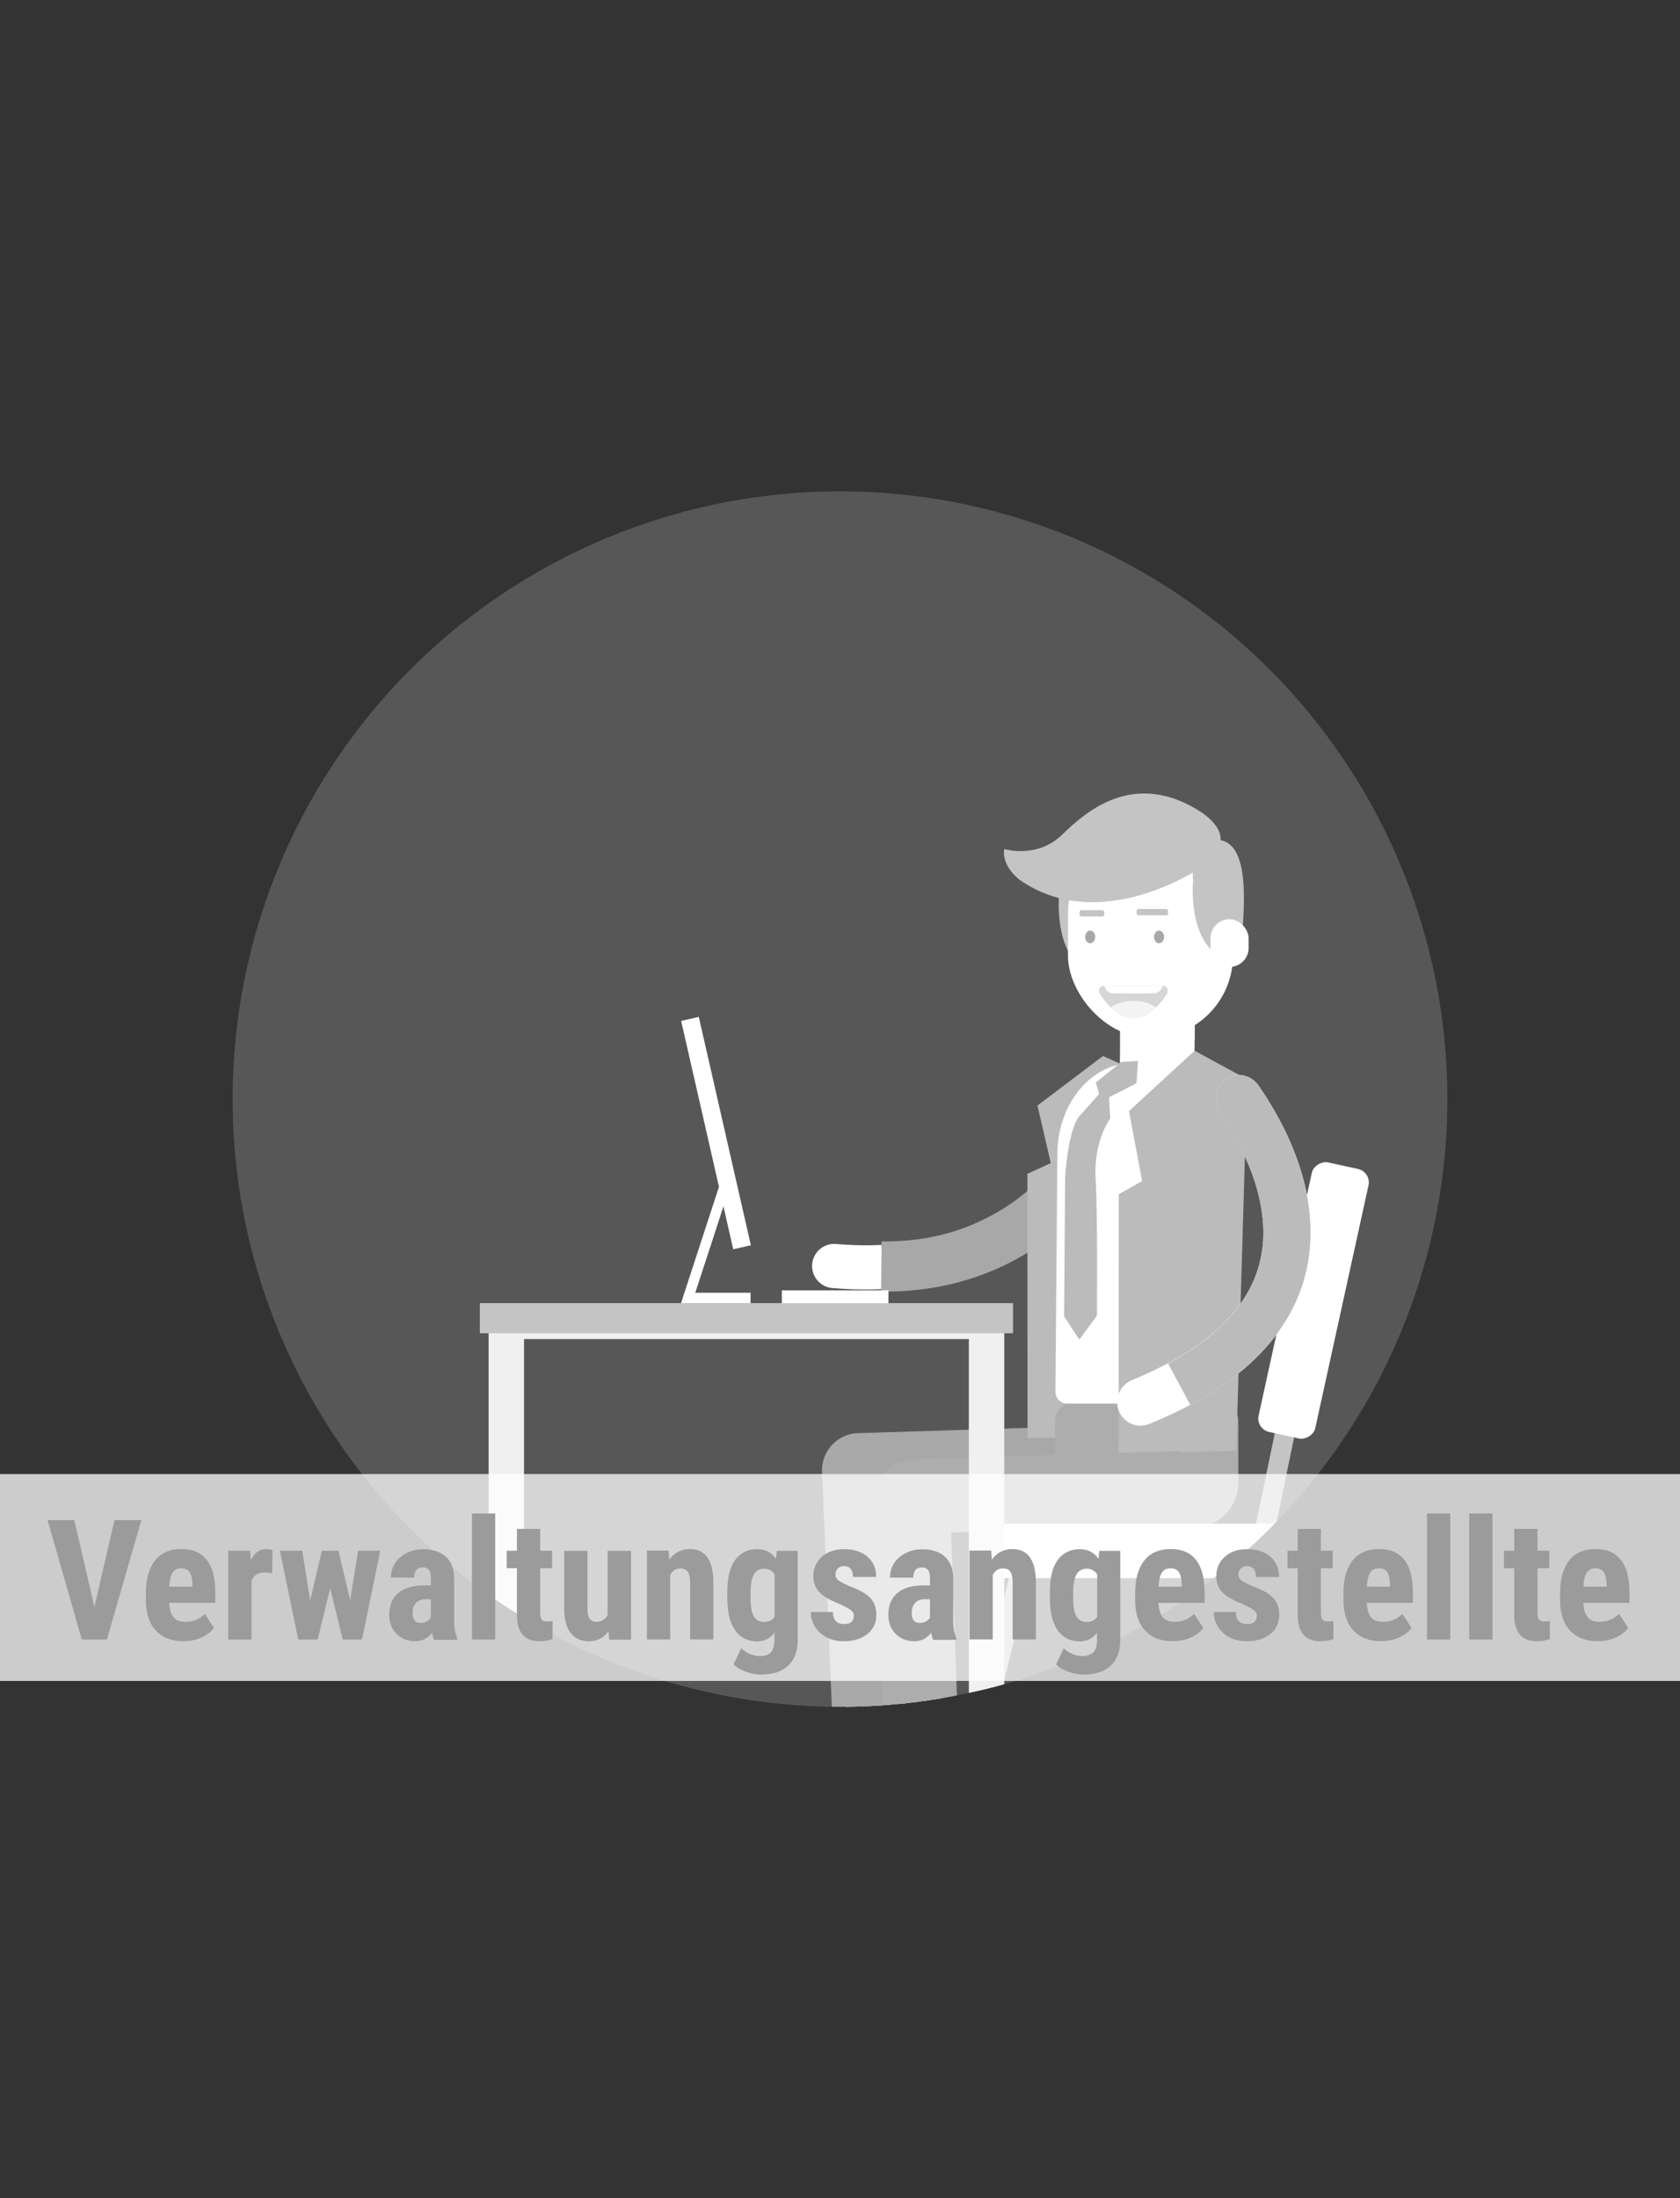 <?xml version="1.0" encoding="UTF-8"?>
<!--
  - $Id$
  -
  - This document contains trade secret data which is the property of
  - markt.de GmbH & Co KG. Information contained herein may not be used,
  - copied or disclosed in whole or part except as permitted by written
  - agreement from markt.de GmbH & Co KG.
  -
  - Copyright (C) 2025 markt.de GmbH & Co KG / Munich / Germany
  -->

<svg id="Ebene_2" xmlns="http://www.w3.org/2000/svg" version="1.1" xmlns:xlink="http://www.w3.org/1999/xlink" viewBox="0 0 130 170">
  <rect x="0" y="0" width="130" height="170" fill="#333333" stroke="none"/>
  <!-- Generator: Adobe Illustrator 29.3.1, SVG Export Plug-In . SVG Version: 2.1.0 Build 151)  -->
  <defs>
    <style>
      .st0 {
        stroke-width: .8px;
      }

      .st0, .st1, .st2, .st3, .st4, .st5, .st6, .st7, .st8, .st9 {
        fill: none;
      }

      .st0, .st1, .st3, .st5, .st6, .st7 {
        stroke-miterlimit: 10;
      }

      .st0, .st1, .st5, .st7, .st8 {
        stroke: #fff;
      }

      .st10 {
        fill: #aeacaa;
        opacity: .3;
      }

      .st11, .st12 {
        fill: #fff;
      }

      .st13 {
        fill: #b1b1b1;
      }

      .st14 {
        fill: #9b9b9b;
      }

      .st15 {
        fill: #c4c4c4;
      }

      .st3 {
        stroke: #f0f0f0;
        stroke-width: 2.74px;
      }

      .st4, .st6 {
        stroke: #a8a8a8;
      }

      .st4, .st8, .st9 {
        stroke-linejoin: round;
      }

      .st4, .st9 {
        stroke-width: 5.75px;
      }

      .st5 {
        stroke-width: 3.42px;
      }

      .st5, .st8 {
        stroke-linecap: round;
      }

      .st16 {
        clip-path: url(#clippath-1);
      }

      .st17 {
        fill: #adadad;
      }

      .st18 {
        fill: #bab9b9;
      }

      .st6 {
        stroke-width: 3.88px;
      }

      .st19 {
        fill: #a5a5a5;
      }

      .st20 {
        opacity: .2;
      }

      .st12 {
        opacity: .75;
      }

      .st21 {
        fill: #a8a8a8;
      }

      .st7 {
        stroke-width: 1.4px;
      }

      .st22 {
        fill: #f4f4f4;
      }

      .st23 {
        fill: #d6d6d6;
      }

      .st8 {
        stroke-width: 3.39px;
      }

      .st24 {
        fill: #bbb;
      }

      .st9 {
        stroke: #adadad;
      }

      .st25 {
        clip-path: url(#clippath);
      }
    </style>
    <clipPath id="clippath">
      <circle class="st2" cx="65" cy="85" r="47"/>
    </clipPath>
    <clipPath id="clippath-1">
      <path class="st2" d="M90.29,76.88c-2.3,3.51-4.37,1.22-5.18,0-.16-.24-.03-.62.22-.62h4.74c.25,0,.38.37.22.62Z"/>
    </clipPath>
  </defs>
  <circle class="st10" cx="65" cy="85" r="47"/>
  <g class="st25">
    <g>
      <g>
        <g>
          <path class="st5" d="M87.08,85s-5.22,14.4-22.53,12.91"/>
          <path class="st6" d="M87.04,84.53s-4.33,13.57-18.84,13.42"/>
          <polyline class="st8" points="87.24 113.06 66.48 113.71 67.6 144.3"/>
          <polyline class="st4" points="87.24 113.06 66.48 113.71 67.6 140.47"/>
          <g>
            <path class="st19" d="M59.13,146.51s-.08.09.03.19,1.37.6,5.2-.08c.17-.03.34-.08.5-.16.61-.29,2.27-1.06,3.01-1.22l.12.74s.03.05.06.04c.3-.05,1.88-.33,2.35-.51.07-.03.11-.09.09-.16l-.18-1.13-11.18,2.3Z"/>
            <path class="st18" d="M59.13,146.51s.61.65,5.62-.14c0,0,1.93-.98,3.2-1.26s2.35-.89,2.35-.89c0,0,.72-1.1-.22-2.6,0,0-1.18,1.31-3.09,1.47,0,0-.88.09-2.17-1.11l-1.75,1.56s-1.35.93-2.99,1.48c0,0-1.3.44-.96,1.5Z"/>
            <g class="st20">
              <path class="st11" d="M63.18,145.12s0,0,0,0c0,0,0,0,0,0Z"/>
            </g>
          </g>
          <path class="st13" d="M82.96,108.43h11c.72,0,1.3.58,1.3,1.3v3.85c0,1.7-1.38,3.08-3.08,3.08h-7.44c-1.7,0-3.08-1.38-3.08-3.08v-3.85c0-.72.58-1.3,1.3-1.3Z"/>
          <polygon class="st24" points="89.43 83.49 88.58 111.16 79.51 111.2 79.5 90.78 81.31 89.95 80.28 85.5 85.35 81.67 89.43 83.49"/>
          <path class="st17" d="M83.09,108.43h11.29c.8,0,1.44.65,1.44,1.44v4.83c0,1.88-1.53,3.41-3.41,3.41h-7.35c-1.88,0-3.41-1.53-3.41-3.41v-4.83c0-.8.65-1.44,1.44-1.44Z"/>
          <rect class="st11" x="86.68" y="77.55" width="5.77" height="5.39" transform="translate(.67 -.75) rotate(.48)"/>
          <path class="st11" d="M86.67,80.48c1.16.34,3.42.76,5.77-.09l.02-2.66-5.77-.05-.02,2.8Z"/>
          <path class="st11" d="M82.59,108.55h12.9s.18-19.24.18-19.24c.03-3.87-2.52-7.03-5.7-7.06l-2.33-.02c-3.18-.03-5.78,3.09-5.82,6.96l-.15,18.44c0,.51.4.92.91.92Z"/>
          <polygon class="st24" points="96.51 83.47 95.62 113.56 86.56 113.62 86.57 92.36 88.38 91.34 87.36 85.93 92.44 81.26 96.51 83.47"/>
          <polygon class="st24" points="88.06 82.05 87.94 83.78 85.21 85.17 84.8 83.72 86.77 82.13 88.06 82.05"/>
          <path class="st24" d="M85.78,84.24l.13,2.26s-1.3,1.73-1.13,4.65c.17,2.92.1,10.6.1,10.6l-1.36,1.85-1.18-1.79.08-10.74s.22-4.02,1.24-4.9l1.7-1.91.41-.02Z"/>
          <path class="st15" d="M81.95,69.22s-.53,5.41,3,6.2c0,0,.78.17.79-1.45.01-1.63.86-7.45-1.66-7.9-2.52-.46-2.13,3.15-2.13,3.15Z"/>
          <g>
            <rect class="st11" x="82.64" y="64.29" width="12.77" height="15.99" rx="6.38" ry="6.38"/>
            <ellipse class="st21" cx="84.36" cy="72.46" rx=".39" ry=".49"/>
            <ellipse class="st21" cx="89.69" cy="72.46" rx=".39" ry=".49"/>
            <g class="st16">
              <g>
                <path class="st23" d="M90.29,76.88c-2.3,3.51-4.37,1.22-5.18,0-.16-.24-.03-.62.22-.62h4.74c.25,0,.38.37.22.62Z"/>
                <rect class="st11" x="85.43" y="74.57" width="4.53" height="2.26" rx=".71" ry=".71"/>
                <ellipse class="st22" cx="87.7" cy="78.87" rx="2.32" ry="1.47"/>
              </g>
            </g>
          </g>
          <path class="st15" d="M92.99,67.06s-7.78,5.38-14.08.99c0,0-1.42-1.02-1.2-2.39,0,0,2.53.8,4.5-1.13,1.97-1.93,5.36-4.65,9.97-2.18,4.61,2.47.8,4.71.8,4.71Z"/>
          <path class="st15" d="M92.32,68.13s-.53,5.41,3,6.2c0,0,.78.17.79-1.45.01-1.63.86-7.45-1.66-7.9-2.52-.46-2.13,3.15-2.13,3.15Z"/>
          <rect class="st11" x="93.67" y="71.09" width="2.95" height="3.69" rx="1.47" ry="1.47"/>
          <rect class="st11" x="94.41" y="72.01" width="1.47" height="1.85" rx=".74" ry=".74"/>
          <rect class="st15" x="87.96" y="70.31" width="2.43" height=".49" rx=".14" ry=".14" transform="translate(178.35 141.1) rotate(180)"/>
          <rect class="st15" x="83.54" y="70.38" width="1.91" height=".49" rx=".14" ry=".14" transform="translate(168.99 141.26) rotate(180)"/>
          <polyline class="st8" points="91.4 115.09 70.63 115.74 71.78 144.92"/>
          <polyline class="st9" points="91.4 115.09 70.63 115.74 71.53 141.43"/>
          <path class="st17" d="M90.34,117.95s6.12,1.54,5.32-5.75l-7.98.21,2.66,5.53Z"/>
          <g>
            <path class="st18" d="M62.03,148.71s-.09.11.03.22,1.6.69,6.04-.09c.2-.04.4-.1.59-.19.71-.34,2.64-1.23,3.5-1.42l.14.85s.03.05.07.05c.35-.06,2.19-.38,2.73-.59.08-.03.12-.11.11-.19l-.21-1.31-13,2.67Z"/>
            <path class="st18" d="M62.03,148.71s.7.76,6.53-.17c0,0,2.24-1.13,3.72-1.47s2.73-1.04,2.73-1.04c0,0,.84-1.27-.26-3.02,0,0-1.37,1.53-3.59,1.71,0,0-1.02.1-2.52-1.29l-2.03,1.81s-1.57,1.08-3.48,1.72c0,0-1.51.51-1.11,1.74Z"/>
            <g class="st20">
              <path class="st11" d="M66.74,147.09s0,0,0,0c0,0,0,0,0,0Z"/>
            </g>
          </g>
        </g>
        <g>
          <rect class="st15" x="87.69" y="107.46" width="24.55" height="1.53" transform="translate(226.23 32.3) rotate(101.71)"/>
          <polygon class="st15" points="73.15 148.78 80.27 119.42 78.77 119.11 71.66 148.78 73.15 148.78"/>
          <polygon class="st15" points="102.1 148.78 94.99 119.42 96.49 119.11 103.6 148.78 102.1 148.78"/>
          <rect class="st11" x="75.07" y="117.84" width="24.55" height="4.22" rx="1.06" ry="1.06" transform="translate(174.69 239.89) rotate(-180)"/>
          <rect class="st11" x="90.98" y="98.33" width="21.34" height="4.49" rx="1.06" ry="1.06" transform="translate(221.66 22.83) rotate(102.37)"/>
        </g>
        <g>
          <path class="st11" d="M86.56,109.09c-.17-.48-.13-.98.05-1.4.09-.21.22-.4.39-.56.16-.16.35-.3.58-.39,2.17-.89,4.23-1.98,5.96-3.37,1.73-1.38,3.09-3.09,3.74-5.04.32-.97.49-2,.48-3.05,0-1.05-.17-2.12-.45-3.18-.57-2.12-1.63-4.19-2.93-6.06-.53-.76-.37-1.83.39-2.5.76-.67,1.98-.49,2.61.41.76,1.09,1.43,2.23,2.02,3.42.59,1.2,1.08,2.46,1.44,3.78.36,1.32.57,2.71.58,4.12,0,1.42-.22,2.86-.67,4.23-.23.68-.52,1.34-.86,1.97-.34.63-.73,1.22-1.15,1.79-.85,1.12-1.84,2.11-2.9,2.95-2.12,1.7-4.48,2.92-6.87,3.9-.25.1-.5.15-.75.15-.25,0-.49-.06-.7-.16-.44-.19-.78-.55-.95-1.02Z"/>
          <path class="st24" d="M92.1,108.66c2.05-1.11,4.05-2.48,5.73-4.31.83-.92,1.57-1.95,2.16-3.08.29-.57.54-1.16.75-1.76.2-.61.36-1.23.47-1.86.22-1.26.25-2.54.13-3.77-.12-1.24-.4-2.44-.76-3.59-.75-2.3-1.86-4.4-3.21-6.33-.63-.9-1.85-1.08-2.61-.41-.75.67-.91,1.74-.39,2.5,1.16,1.66,2.12,3.49,2.73,5.36.6,1.87.84,3.8.52,5.61-.31,1.81-1.2,3.46-2.48,4.88-1.29,1.41-2.95,2.58-4.75,3.55l1.73,3.22Z"/>
        </g>
      </g>
      <g>
        <rect class="st3" x="39.18" y="102.19" width="37.16" height="47.94"/>
        <rect class="st15" x="37.13" y="100.78" width="41.26" height="2.33"/>
        <g>
          <line class="st1" x1="68.75" y1="100.29" x2="60.5" y2="100.29"/>
          <line class="st7" x1="53.39" y1="78.8" x2="57.42" y2="96.46"/>
          <polyline class="st0" points="58.08 100.38 53.25 100.38 56.23 91.25"/>
        </g>
      </g>
    </g>
  </g>
  <rect class="st12" y="114" width="130" height="16"/>
  <g>
    <path class="st14" d="M7.31,124.26l1.55-6.7h2.08l-2.67,9.24h-1.94l-2.65-9.24h2.07l1.55,6.7Z"/>
    <path class="st14" d="M14.22,126.93c-.92,0-1.64-.27-2.16-.83-.52-.55-.77-1.34-.77-2.36v-.55c0-1.08.24-1.92.71-2.51.47-.59,1.15-.88,2.04-.88s1.51.28,1.95.83c.44.55.66,1.37.67,2.45v.88h-3.57c.03.51.14.88.34,1.12.2.24.51.35.92.35.6,0,1.1-.21,1.5-.62l.7,1.09c-.22.3-.54.55-.96.74-.42.19-.87.28-1.37.28ZM13.09,122.71h1.8v-.17c0-.41-.08-.72-.2-.93-.13-.21-.35-.32-.66-.32s-.54.11-.68.34-.23.58-.25,1.08Z"/>
    <path class="st14" d="M21.06,121.66l-.6-.05c-.49,0-.82.22-1,.65v4.54h-1.8v-6.87h1.7l.05.74c.28-.58.67-.87,1.17-.87.2,0,.37.03.5.08l-.02,1.78Z"/>
    <path class="st14" d="M27.09,123.78l.62-3.85h1.72l-1.42,6.87h-1.49l-.97-3.97-.97,3.97h-1.5l-1.42-6.87h1.73l.61,3.86.91-3.86h1.28l.91,3.85Z"/>
    <path class="st14" d="M33.58,126.8c-.05-.11-.1-.28-.15-.53-.32.44-.76.66-1.31.66s-1.05-.19-1.43-.57-.57-.87-.57-1.48c0-.72.23-1.28.69-1.67.46-.39,1.12-.59,1.98-.6h.55v-.55c0-.31-.05-.53-.16-.65-.11-.13-.26-.19-.46-.19-.45,0-.67.26-.67.79h-1.8c0-.63.24-1.16.71-1.57.48-.41,1.08-.62,1.81-.62s1.34.2,1.75.59c.41.39.62.95.62,1.68v3.23c0,.59.09,1.06.25,1.39v.11h-1.81ZM32.52,125.52c.2,0,.37-.04.51-.12.14-.08.24-.18.31-.29v-1.43h-.43c-.3,0-.54.1-.72.29-.18.19-.26.46-.26.78,0,.51.2.76.6.76Z"/>
    <path class="st14" d="M38.32,126.8h-1.8v-9.75h1.8v9.75Z"/>
    <path class="st14" d="M41.8,118.24v1.69h.92v1.35h-.92v3.41c0,.27.04.46.11.56.07.1.22.15.43.15.17,0,.32-.01.42-.04v1.4c-.32.11-.65.17-1,.17-1.16,0-1.75-.67-1.76-2v-3.65h-.79v-1.35h.79v-1.69h1.8Z"/>
    <path class="st14" d="M47.08,126.17c-.37.5-.87.76-1.5.76s-1.11-.22-1.43-.65c-.33-.43-.49-1.06-.49-1.89v-4.45h1.8v4.49c0,.67.23,1,.67,1,.41,0,.71-.18.89-.53v-4.96h1.81v6.87h-1.69l-.05-.63Z"/>
    <path class="st14" d="M51.74,119.93l.05.68c.41-.54.94-.81,1.59-.81,1.18,0,1.79.83,1.82,2.48v4.51h-1.8v-4.38c0-.39-.06-.67-.17-.85-.12-.18-.32-.26-.61-.26-.33,0-.58.17-.76.5v4.99h-1.8v-6.87h1.69Z"/>
    <path class="st14" d="M56.28,123.16c0-1.13.2-1.97.61-2.52.41-.55.98-.83,1.71-.83.62,0,1.1.25,1.44.74l.07-.61h1.62v6.87c0,.88-.25,1.55-.74,2.01-.49.46-1.2.69-2.11.69-.38,0-.77-.08-1.19-.23-.41-.15-.72-.34-.93-.57l.6-1.24c.17.18.39.32.66.44.27.11.53.17.77.17.4,0,.69-.1.87-.29.17-.19.26-.5.27-.93v-.59c-.34.45-.79.67-1.34.67-.73,0-1.3-.28-1.7-.85-.4-.57-.6-1.37-.61-2.41v-.51ZM58.08,123.61c0,.63.08,1.1.25,1.39.17.29.43.44.79.44s.64-.13.82-.4v-3.28c-.19-.29-.46-.44-.81-.44s-.62.15-.79.44c-.17.29-.26.76-.26,1.41v.45Z"/>
    <path class="st14" d="M66.08,124.96c0-.15-.07-.29-.22-.42-.15-.13-.47-.3-.97-.52-.74-.3-1.25-.61-1.53-.93-.28-.32-.42-.72-.42-1.2,0-.6.22-1.1.65-1.49.43-.39,1.01-.59,1.72-.59.75,0,1.36.19,1.81.58.45.39.68.91.68,1.57h-1.8c0-.56-.23-.84-.7-.84-.19,0-.35.06-.47.18-.12.12-.18.28-.18.5,0,.15.07.29.2.4.13.12.46.28.96.5.73.27,1.25.57,1.55.9.3.33.45.76.45,1.29,0,.61-.23,1.11-.69,1.48-.46.37-1.07.56-1.82.56-.5,0-.95-.1-1.33-.3-.39-.2-.69-.47-.9-.82-.22-.35-.33-.73-.33-1.14h1.71c0,.31.08.55.22.7.14.16.36.23.68.23.48,0,.72-.22.72-.65Z"/>
    <path class="st14" d="M72.2,126.8c-.05-.11-.1-.28-.15-.53-.32.44-.76.66-1.31.66s-1.05-.19-1.43-.57c-.38-.38-.57-.87-.57-1.48,0-.72.23-1.28.69-1.67s1.12-.59,1.98-.6h.55v-.55c0-.31-.05-.53-.16-.65-.11-.13-.26-.19-.46-.19-.45,0-.67.26-.67.79h-1.8c0-.63.24-1.16.71-1.57.48-.41,1.08-.62,1.81-.62s1.34.2,1.75.59c.41.39.62.95.62,1.68v3.23c0,.59.09,1.06.25,1.39v.11h-1.81ZM71.14,125.52c.2,0,.37-.04.51-.12.14-.08.24-.18.31-.29v-1.43h-.43c-.3,0-.54.1-.72.29-.18.19-.26.46-.26.78,0,.51.2.76.6.76Z"/>
    <path class="st14" d="M76.7,119.93l.05.68c.41-.54.94-.81,1.59-.81,1.18,0,1.79.83,1.82,2.48v4.51h-1.8v-4.38c0-.39-.06-.67-.17-.85-.12-.18-.32-.26-.61-.26-.33,0-.58.17-.76.5v4.99h-1.8v-6.87h1.69Z"/>
    <path class="st14" d="M81.24,123.16c0-1.13.2-1.97.61-2.52.41-.55.98-.83,1.71-.83.62,0,1.1.25,1.44.74l.07-.61h1.62v6.87c0,.88-.25,1.55-.74,2.01-.49.46-1.2.69-2.11.69-.38,0-.77-.08-1.19-.23-.41-.15-.72-.34-.93-.57l.6-1.24c.17.18.39.32.66.44.27.11.53.17.77.17.4,0,.69-.1.87-.29.17-.19.26-.5.27-.93v-.59c-.34.45-.79.67-1.34.67-.73,0-1.3-.28-1.7-.85-.4-.57-.6-1.37-.61-2.41v-.51ZM83.04,123.61c0,.63.08,1.1.25,1.39.17.29.43.44.79.44s.64-.13.82-.4v-3.28c-.19-.29-.46-.44-.81-.44s-.62.15-.79.44c-.17.29-.26.76-.26,1.41v.45Z"/>
    <path class="st14" d="M90.77,126.93c-.92,0-1.64-.27-2.16-.83-.52-.55-.77-1.34-.77-2.36v-.55c0-1.08.24-1.92.71-2.51.47-.59,1.15-.88,2.04-.88s1.51.28,1.95.83c.44.55.66,1.37.67,2.45v.88h-3.57c.03.51.14.88.34,1.12.2.24.51.35.92.35.6,0,1.1-.21,1.5-.62l.71,1.09c-.22.3-.54.55-.96.74-.42.19-.87.28-1.36.28ZM89.64,122.71h1.8v-.17c0-.41-.08-.72-.2-.93-.13-.21-.35-.32-.66-.32s-.54.11-.68.34c-.14.22-.23.58-.25,1.08Z"/>
    <path class="st14" d="M97.26,124.96c0-.15-.07-.29-.22-.42-.15-.13-.47-.3-.97-.52-.74-.3-1.25-.61-1.53-.93-.28-.32-.42-.72-.42-1.2,0-.6.22-1.1.65-1.49.43-.39,1.01-.59,1.72-.59.75,0,1.36.19,1.81.58.45.39.68.91.68,1.57h-1.8c0-.56-.23-.84-.7-.84-.19,0-.35.06-.47.18-.12.12-.18.28-.18.5,0,.15.07.29.2.4.13.12.46.28.96.5.73.27,1.25.57,1.55.9.3.33.45.76.45,1.29,0,.61-.23,1.11-.69,1.48-.46.37-1.07.56-1.82.56-.5,0-.95-.1-1.33-.3-.39-.2-.69-.47-.9-.82-.22-.35-.33-.73-.33-1.14h1.71c0,.31.08.55.22.7.14.16.36.23.68.23.48,0,.72-.22.72-.65Z"/>
    <path class="st14" d="M102.21,118.24v1.69h.92v1.35h-.92v3.41c0,.27.04.46.11.56.07.1.22.15.43.15.17,0,.32-.01.43-.04v1.4c-.32.11-.65.17-1,.17-1.16,0-1.75-.67-1.76-2v-3.65h-.79v-1.35h.79v-1.69h1.8Z"/>
    <path class="st14" d="M106.89,126.93c-.92,0-1.64-.27-2.16-.83-.52-.55-.77-1.34-.77-2.36v-.55c0-1.08.24-1.92.71-2.51.47-.59,1.15-.88,2.04-.88s1.51.28,1.95.83c.44.55.66,1.37.67,2.45v.88h-3.57c.03.51.14.88.34,1.12.2.24.51.35.92.35.6,0,1.1-.21,1.5-.62l.7,1.09c-.22.3-.54.55-.96.74-.42.19-.87.28-1.37.28ZM105.76,122.71h1.8v-.17c0-.41-.08-.72-.2-.93-.13-.21-.35-.32-.66-.32s-.54.11-.68.34-.23.58-.25,1.08Z"/>
    <path class="st14" d="M112.22,126.8h-1.8v-9.75h1.8v9.75Z"/>
    <path class="st14" d="M115.49,126.8h-1.8v-9.75h1.8v9.75Z"/>
    <path class="st14" d="M118.97,118.24v1.69h.92v1.35h-.92v3.41c0,.27.04.46.11.56.07.1.22.15.43.15.17,0,.32-.01.42-.04v1.4c-.32.11-.65.17-1,.17-1.16,0-1.75-.67-1.76-2v-3.65h-.79v-1.35h.79v-1.69h1.8Z"/>
    <path class="st14" d="M123.65,126.93c-.92,0-1.64-.27-2.16-.83-.52-.55-.77-1.34-.77-2.36v-.55c0-1.08.24-1.92.71-2.51.47-.59,1.15-.88,2.04-.88s1.51.28,1.95.83c.44.55.66,1.37.67,2.45v.88h-3.57c.03.51.14.88.34,1.12.2.24.51.35.92.35.6,0,1.1-.21,1.5-.62l.71,1.09c-.22.3-.54.55-.96.74-.42.19-.87.28-1.36.28ZM122.52,122.71h1.8v-.17c0-.41-.08-.72-.2-.93-.13-.21-.35-.32-.66-.32s-.54.11-.68.34c-.14.22-.23.58-.25,1.08Z"/>
  </g>
</svg>